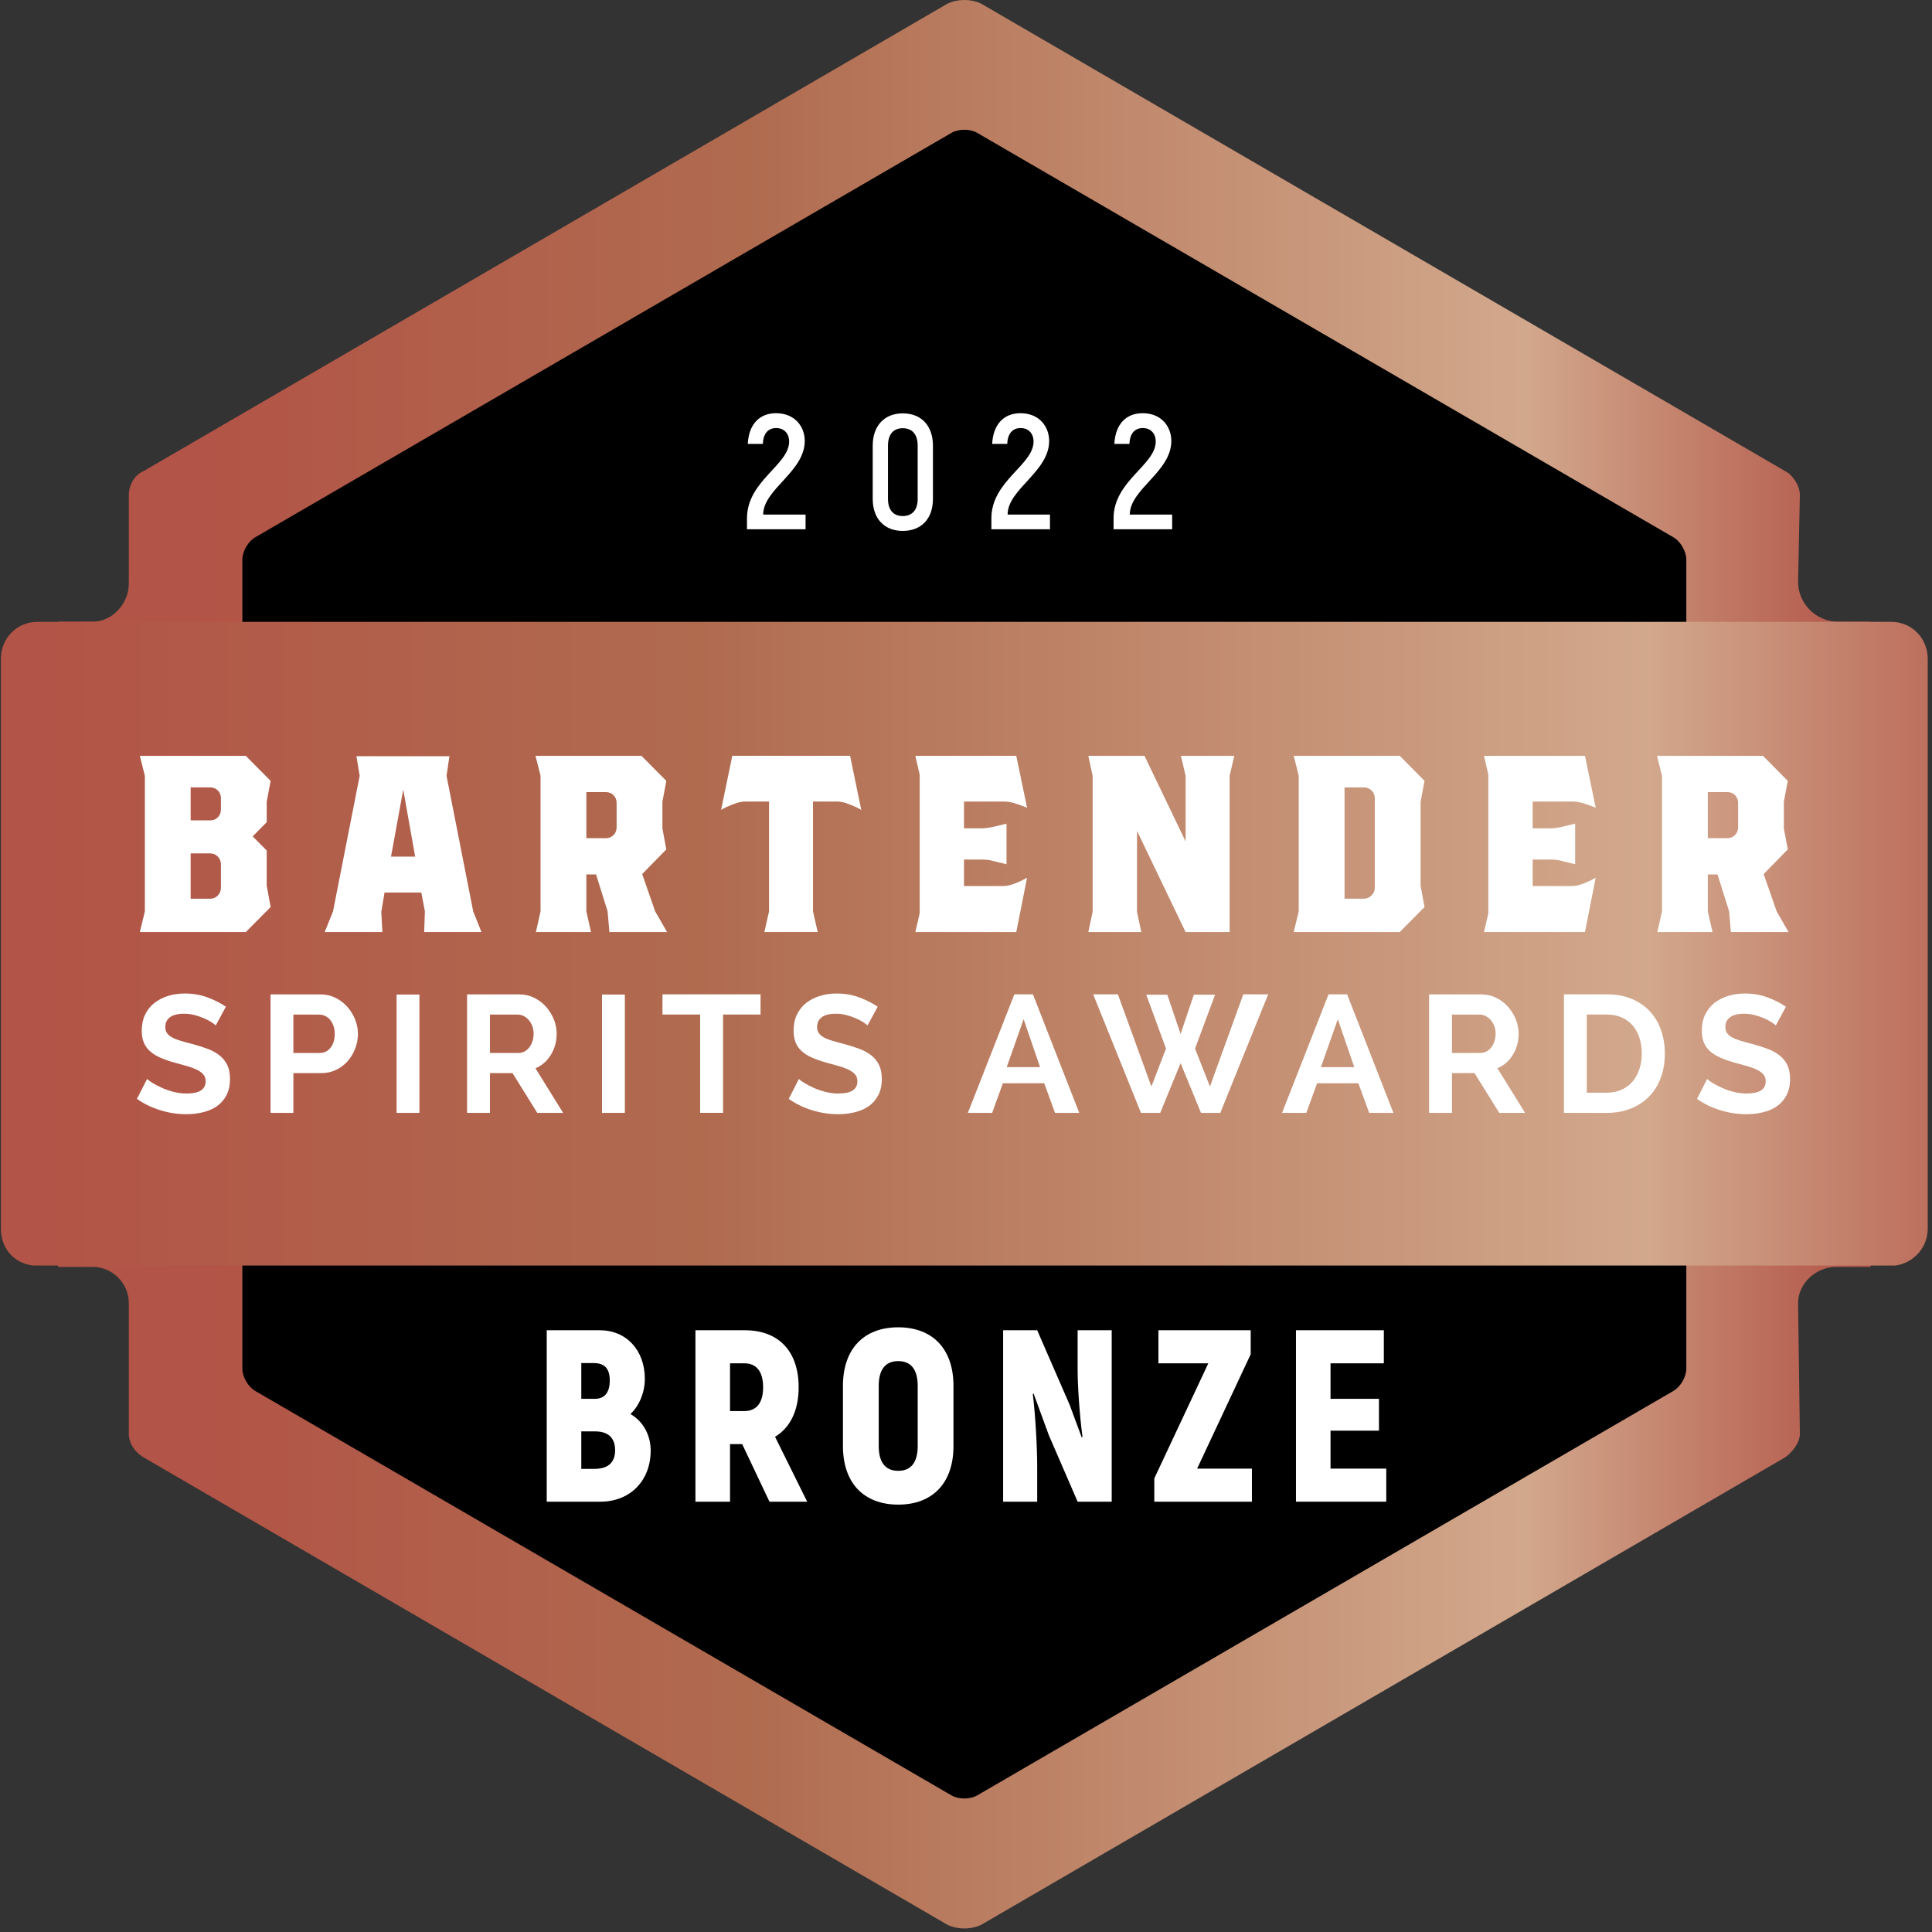 <?xml version="1.0" encoding="UTF-8" standalone="no"?>
<!DOCTYPE svg PUBLIC "-//W3C//DTD SVG 1.1//EN" "http://www.w3.org/Graphics/SVG/1.1/DTD/svg11.dtd">
<svg width="100%" height="100%" viewBox="0 0 71 71" version="1.1" xmlns="http://www.w3.org/2000/svg" xmlns:xlink="http://www.w3.org/1999/xlink" xml:space="preserve" xmlns:serif="http://www.serif.com/" style="fill-rule:evenodd;clip-rule:evenodd;stroke-linejoin:round;stroke-miterlimit:2;">
    <rect x="0" y="0" width="71" height="71" fill="#333333" stroke="none"/>
    <g transform="matrix(1,0,0,1,-1290.93,-177.737)">
        <g transform="matrix(1,0,0,1,947.126,0)">
            <g transform="matrix(66.606,0,0,-66.606,345.94,213.172)">
                <path d="M0.489,0.529L0.047,0.272C0.042,0.27 0.039,0.264 0.039,0.259L0.039,0.21C0.039,0.199 0.03,0.189 0.019,0.189L0,0.189L-0,-0.167L0.019,-0.167C0.03,-0.167 0.039,-0.176 0.039,-0.187L0.039,-0.259C0.039,-0.264 0.042,-0.269 0.047,-0.272L0.489,-0.529C0.492,-0.531 0.496,-0.532 0.5,-0.532C0.504,-0.532 0.508,-0.531 0.511,-0.529L0.953,-0.272C0.957,-0.269 0.961,-0.264 0.961,-0.259L0.96,-0.187C0.96,-0.176 0.97,-0.167 0.981,-0.167L1,-0.167L1,0.189L0.982,0.189C0.97,0.189 0.96,0.199 0.96,0.211L0.961,0.259C0.961,0.264 0.957,0.27 0.953,0.272L0.511,0.529C0.508,0.531 0.504,0.532 0.5,0.532C0.496,0.532 0.492,0.531 0.489,0.529Z" style="fill:url(#_Linear1);fill-rule:nonzero;"/>
            </g>
        </g>
        <g transform="matrix(1,0,0,1,947.126,0)">
            <g transform="matrix(1,0,0,1,405.775,222.802)">
                <clipPath id="_clip2">
                    <path d="M-27.267,-44.857L-56.736,-27.742C-57.006,-27.586 -57.228,-27.202 -57.228,-26.888L-57.218,-23.645C-57.218,-22.887 -57.839,-22.234 -58.59,-22.234L-60.614,-22.231C-61.366,-22.231 -61.976,-21.616 -61.976,-20.859L-61.976,0.103C-61.976,0.859 -61.366,1.473 -60.614,1.473L-58.59,1.465C-57.839,1.465 -57.218,2.081 -57.218,2.838L-57.228,7.621C-57.228,7.934 -57.006,8.319 -56.736,8.475L-27.25,25.601C-27.048,25.722 -26.79,25.801 -26.536,25.801C-26.281,25.801 -26.018,25.717 -25.815,25.593L3.652,8.475C3.923,8.319 4.144,7.934 4.144,7.621L4.139,2.85C4.139,2.093 4.745,1.471 5.495,1.471L7.527,1.473C8.28,1.473 8.89,0.859 8.89,0.103L8.89,-20.859C8.89,-21.616 8.28,-22.231 7.527,-22.231L5.548,-22.234C4.796,-22.234 4.139,-22.895 4.139,-23.653L4.144,-26.888C4.144,-27.202 3.923,-27.586 3.652,-27.742L-25.801,-44.851C-26.015,-44.987 -26.265,-45.065 -26.536,-45.065C-26.798,-45.065 -27.06,-44.986 -27.267,-44.857Z" clip-rule="nonzero"/>
                </clipPath>
                <g clip-path="url(#_clip2)">
                    <path d="M0,5.235L0,-24.501C0,-24.801 -0.211,-25.168 -0.468,-25.316L-26.064,-40.185C-26.322,-40.334 -26.742,-40.334 -27,-40.185L-52.597,-25.316C-52.854,-25.168 -53.064,-24.801 -53.064,-24.501L-53.064,5.235C-53.064,5.533 -52.854,5.899 -52.597,6.048L-27,20.917C-26.742,21.066 -26.322,21.066 -26.064,20.917L-0.469,6.048C-0.212,5.899 0,5.533 0,5.235Z" style="fill-rule:nonzero;"/>
                </g>
            </g>
        </g>
        <g transform="matrix(1,0,0,1,947.126,0)">
            <g transform="matrix(79.382,0,0,-79.382,339.551,212.417)">
                <path d="M0.097,0.149L0.071,0.149C0.061,0.149 0.054,0.141 0.054,0.132L0.054,-0.132C0.054,-0.141 0.06,-0.148 0.069,-0.149L0.931,-0.149C0.939,-0.148 0.946,-0.141 0.946,-0.132L0.946,0.132C0.946,0.141 0.939,0.149 0.929,0.149L0.903,0.149L0.097,0.149Z" style="fill:url(#_Linear3);fill-rule:nonzero;"/>
            </g>
        </g>
        <g transform="matrix(1,0,0,1,947.126,0)">
            <clipPath id="_clip4">
                <path d="M378.508,177.945L349.039,195.06C348.769,195.216 348.547,195.6 348.547,195.914L348.557,199.157C348.557,199.915 347.937,200.568 347.185,200.568L345.161,200.571C344.409,200.571 343.799,201.186 343.799,201.943L343.799,222.905C343.799,223.661 344.409,224.275 345.161,224.275L347.185,224.267C347.937,224.267 348.557,224.883 348.557,225.64L348.547,230.423C348.547,230.736 348.769,231.121 349.039,231.277L378.525,248.403C378.727,248.524 378.986,248.603 379.239,248.603C379.495,248.603 379.757,248.519 379.961,248.395L409.428,231.277C409.698,231.121 409.919,230.736 409.919,230.423L409.914,225.652C409.914,224.895 410.52,224.273 411.271,224.273L413.302,224.275C414.055,224.275 414.665,223.661 414.665,222.905L414.665,201.943C414.665,201.186 414.055,200.571 413.302,200.571L411.323,200.568C410.571,200.568 409.915,199.907 409.915,199.149L409.92,195.914C409.92,195.6 409.698,195.216 409.428,195.06L379.974,177.951C379.76,177.815 379.51,177.737 379.239,177.737C378.977,177.737 378.715,177.816 378.508,177.945Z" clip-rule="nonzero"/>
            </clipPath>
            <g clip-path="url(#_clip4)">
                <g transform="matrix(1,0,0,1,351.923,208.006)">
                    <path d="M0,1.492C0,1.386 -0.038,1.293 -0.113,1.213C-0.187,1.133 -0.283,1.093 -0.397,1.093L-1.112,1.093L-1.112,2.758L-0.397,2.758C-0.283,2.758 -0.187,2.718 -0.113,2.638C-0.038,2.558 0,2.465 0,2.358L0,1.492ZM0,-0.934C0,-1.048 -0.038,-1.144 -0.113,-1.22C-0.187,-1.294 -0.283,-1.333 -0.397,-1.333L-1.112,-1.333L-1.112,-0.121L-0.397,-0.121C-0.283,-0.121 -0.187,-0.157 -0.113,-0.234C-0.038,-0.31 0,-0.404 0,-0.52L0,-0.934ZM1.682,0.986L1.682,2.277L1.827,3.064L0.915,3.983L-2.98,3.983L-2.796,3.224L-2.796,-1.759L-2.98,-2.491L0.915,-2.491L1.827,-1.572L1.682,-0.8L1.682,-0.054L1.166,0.467L1.682,0.986Z" style="fill:white;fill-rule:nonzero;"/>
                </g>
                <g transform="matrix(1,0,0,1,358.174,208.299)">
                    <path d="M0,0.919L0.887,0.919L0.449,-1.546L0,0.919ZM3.02,2.932L3.324,3.69L1.218,3.69L1.245,2.932L1.113,2.238L-0.238,2.238L-0.357,2.944L-0.318,3.69L-2.438,3.69L-2.132,2.932L-1.152,-2.052L-1.271,-2.771L2.146,-2.771L2.04,-2.052L3.02,2.932Z" style="fill:white;fill-rule:nonzero;"/>
                </g>
                <g transform="matrix(1,0,0,1,366.464,210.257)">
                    <path d="M0,-3.011C0,-3.126 -0.038,-3.222 -0.113,-3.297C-0.187,-3.373 -0.283,-3.41 -0.396,-3.41L-1.112,-3.41L-1.112,-1.717L-0.396,-1.717C-0.283,-1.717 -0.187,-1.756 -0.113,-1.832C-0.038,-1.907 0,-2.003 0,-2.118L0,-3.011ZM1.854,1.732L-0.265,1.732L-0.331,0.972L-0.755,-0.385L-1.112,-0.385L-1.112,0.972L-0.94,1.732L-2.966,1.732L-2.795,0.972L-2.795,-4.01L-2.98,-4.743L0.914,-4.743L1.827,-3.823L1.683,-3.052L1.683,-2.078L1.827,-1.305L0.94,-0.399L1.417,0.972L1.854,1.732Z" style="fill:white;fill-rule:nonzero;"/>
                </g>
                <g transform="matrix(1,0,0,1,373.681,210.309)">
                    <path d="M0,-3.116L0,0.92L0.173,1.68L-1.787,1.68L-1.615,0.92L-1.615,-3.116L-2.489,-3.116C-2.595,-3.116 -2.711,-3.095 -2.84,-3.05C-2.969,-3.005 -3.083,-2.958 -3.185,-2.911C-3.287,-2.861 -3.35,-2.827 -3.377,-2.809L-2.966,-4.796L1.363,-4.796L1.774,-2.809C1.748,-2.827 1.684,-2.861 1.582,-2.911C1.48,-2.958 1.366,-3.005 1.238,-3.05C1.11,-3.095 0.993,-3.116 0.887,-3.116L0,-3.116Z" style="fill:white;fill-rule:nonzero;"/>
                </g>
                <g transform="matrix(1,0,0,1,380.674,207.206)">
                    <path d="M0,3.092C0.105,3.092 0.224,3.07 0.352,3.026C0.479,2.981 0.591,2.933 0.688,2.886C0.785,2.836 0.848,2.803 0.874,2.785L0.478,4.783L-3.231,4.783L-3.072,4.091L-3.072,-0.999L-3.231,-1.691L0.478,-1.691L0.874,0.213C0.812,0.187 0.69,0.143 0.511,0.08C0.328,0.019 0.177,-0.012 0.054,-0.012L-1.443,-0.012L-1.443,0.972L-0.781,0.972C-0.684,0.972 -0.548,0.955 -0.37,0.918L0.119,0.8L0.119,2.291L-0.37,2.172C-0.485,2.137 -0.623,2.119 -0.781,2.119L-1.443,2.119L-1.443,3.092L0,3.092Z" style="fill:white;fill-rule:nonzero;"/>
                </g>
                <g transform="matrix(1,0,0,1,388.992,211.256)">
                    <path d="M0,-5.009L0,0.733L-1.618,0.733L-3.404,-2.985L-3.404,-0.013L-3.246,0.733L-5.193,0.733L-5.034,-0.013L-5.034,-5.009L-5.193,-5.742L-3.128,-5.742L-1.618,-2.597L-1.618,-5.009L-1.79,-5.742L0.172,-5.742L0,-5.009Z" style="fill:white;fill-rule:nonzero;"/>
                </g>
                <g transform="matrix(1,0,0,1,394.327,210.43)">
                    <path d="M0,-3.358C0,-3.473 -0.039,-3.568 -0.119,-3.644C-0.199,-3.719 -0.292,-3.756 -0.396,-3.756L-1.112,-3.756L-1.112,0.333L-0.396,0.333C-0.292,0.333 -0.199,0.293 -0.119,0.213C-0.039,0.134 0,0.04 0,-0.066L0,-3.358ZM1.683,-3.224L1.683,-0.146L1.828,0.64L0.916,1.559L-2.979,1.559L-2.795,0.8L-2.795,-4.183L-2.979,-4.917L0.916,-4.917L1.828,-3.997L1.683,-3.224Z" style="fill:white;fill-rule:nonzero;"/>
                </g>
                <g transform="matrix(1,0,0,1,401.572,207.206)">
                    <path d="M0,3.092C0.106,3.092 0.224,3.07 0.352,3.026C0.48,2.981 0.591,2.933 0.689,2.886C0.786,2.836 0.848,2.803 0.874,2.785L0.479,4.783L-3.232,4.783L-3.072,4.091L-3.072,-0.999L-3.232,-1.691L0.479,-1.691L0.874,0.213C0.812,0.187 0.691,0.143 0.51,0.08C0.329,0.019 0.177,-0.012 0.054,-0.012L-1.443,-0.012L-1.443,0.972L-0.781,0.972C-0.684,0.972 -0.547,0.955 -0.37,0.918L0.119,0.8L0.119,2.291L-0.37,2.172C-0.485,2.137 -0.622,2.119 -0.781,2.119L-1.443,2.119L-1.443,3.092L0,3.092Z" style="fill:white;fill-rule:nonzero;"/>
                </g>
                <g transform="matrix(1,0,0,1,407.678,210.257)">
                    <path d="M0,-3.011C0,-3.126 -0.038,-3.222 -0.113,-3.297C-0.187,-3.373 -0.283,-3.41 -0.396,-3.41L-1.113,-3.41L-1.113,-1.717L-0.396,-1.717C-0.283,-1.717 -0.187,-1.756 -0.113,-1.832C-0.038,-1.907 0,-2.003 0,-2.118L0,-3.011ZM1.854,1.732L-0.265,1.732L-0.33,0.972L-0.755,-0.385L-1.113,-0.385L-1.113,0.972L-0.94,1.732L-2.967,1.732L-2.796,0.972L-2.796,-4.01L-2.981,-4.743L0.915,-4.743L1.826,-3.823L1.682,-3.052L1.682,-2.078L1.826,-1.305L0.939,-0.399L1.417,0.972L1.854,1.732Z" style="fill:white;fill-rule:nonzero;"/>
                </g>
                <g transform="matrix(1,0,0,1,351.733,217.511)">
                    <path d="M0,-2.09C-0.027,-2.118 -0.08,-2.157 -0.155,-2.207C-0.23,-2.256 -0.322,-2.304 -0.43,-2.352C-0.538,-2.398 -0.653,-2.439 -0.779,-2.471C-0.906,-2.504 -1.035,-2.52 -1.164,-2.52C-1.396,-2.52 -1.569,-2.476 -1.683,-2.391C-1.797,-2.305 -1.854,-2.185 -1.854,-2.029C-1.854,-1.94 -1.831,-1.863 -1.789,-1.805C-1.746,-1.747 -1.685,-1.694 -1.604,-1.65C-1.522,-1.604 -1.42,-1.564 -1.296,-1.527C-1.172,-1.488 -1.027,-1.45 -0.866,-1.409C-0.653,-1.352 -0.462,-1.29 -0.29,-1.226C-0.117,-1.16 0.029,-1.079 0.149,-0.98C0.27,-0.882 0.361,-0.765 0.427,-0.628C0.492,-0.492 0.523,-0.322 0.523,-0.122C0.523,0.111 0.48,0.31 0.394,0.476C0.306,0.641 0.188,0.776 0.043,0.878C-0.104,0.98 -0.274,1.055 -0.47,1.101C-0.665,1.149 -0.867,1.173 -1.079,1.173C-1.403,1.173 -1.726,1.123 -2.042,1.025C-2.36,0.927 -2.644,0.789 -2.896,0.608L-2.524,-0.122C-2.487,-0.085 -2.422,-0.037 -2.326,0.022C-2.229,0.082 -2.117,0.14 -1.986,0.199C-1.857,0.26 -1.712,0.309 -1.554,0.35C-1.396,0.391 -1.232,0.412 -1.066,0.412C-0.604,0.412 -0.372,0.263 -0.372,-0.036C-0.372,-0.135 -0.398,-0.216 -0.451,-0.281C-0.503,-0.347 -0.578,-0.403 -0.677,-0.453C-0.773,-0.502 -0.892,-0.546 -1.03,-0.589C-1.169,-0.629 -1.323,-0.672 -1.494,-0.717C-1.7,-0.775 -1.881,-0.837 -2.033,-0.903C-2.185,-0.971 -2.313,-1.049 -2.414,-1.141C-2.516,-1.23 -2.591,-1.336 -2.643,-1.459C-2.693,-1.582 -2.72,-1.727 -2.72,-1.894C-2.72,-2.114 -2.68,-2.312 -2.599,-2.484C-2.516,-2.655 -2.403,-2.798 -2.258,-2.913C-2.113,-3.027 -1.946,-3.114 -1.756,-3.173C-1.564,-3.233 -1.359,-3.263 -1.14,-3.263C-0.835,-3.263 -0.555,-3.215 -0.299,-3.118C-0.043,-3.023 0.181,-2.909 0.372,-2.777L0,-2.09Z" style="fill:white;fill-rule:nonzero;"/>
                </g>
                <g transform="matrix(1,0,0,1,354.586,216.484)">
                    <path d="M0,-0.052L0.977,-0.052C1.13,-0.052 1.261,-0.115 1.363,-0.241C1.467,-0.368 1.519,-0.54 1.519,-0.756C1.519,-0.866 1.503,-0.966 1.471,-1.054C1.437,-1.142 1.395,-1.216 1.342,-1.279C1.289,-1.339 1.228,-1.385 1.156,-1.416C1.085,-1.447 1.012,-1.461 0.939,-1.461L0,-1.461L0,-0.052ZM-0.84,2.151L-0.84,-2.203L0.994,-2.203C1.193,-2.203 1.378,-2.163 1.547,-2.078C1.715,-1.995 1.86,-1.885 1.982,-1.747C2.104,-1.611 2.199,-1.454 2.269,-1.281C2.337,-1.108 2.372,-0.933 2.372,-0.756C2.372,-0.573 2.34,-0.394 2.274,-0.221C2.209,-0.046 2.118,0.108 2,0.244C1.882,0.379 1.741,0.486 1.573,0.568C1.407,0.65 1.225,0.69 1.024,0.69L0,0.69L0,2.151L-0.84,2.151Z" style="fill:white;fill-rule:nonzero;"/>
                </g>
                <g transform="matrix(1,0,0,1,0,-162.357)">
                    <rect x="358.378" y="376.642" width="0.84" height="4.349" style="fill:white;"/>
                </g>
                <g transform="matrix(1,0,0,1,361.81,216.484)">
                    <path d="M0,-0.052L1.055,-0.052C1.132,-0.052 1.204,-0.07 1.271,-0.106C1.339,-0.143 1.396,-0.194 1.445,-0.256C1.494,-0.321 1.532,-0.395 1.562,-0.481C1.59,-0.567 1.604,-0.658 1.604,-0.756C1.604,-0.86 1.588,-0.952 1.555,-1.039C1.522,-1.125 1.479,-1.199 1.425,-1.263C1.369,-1.326 1.307,-1.374 1.236,-1.41C1.165,-1.445 1.092,-1.461 1.019,-1.461L0,-1.461L0,-0.052ZM-0.841,2.151L-0.841,-2.203L1.073,-2.203C1.272,-2.203 1.456,-2.163 1.626,-2.078C1.795,-1.995 1.94,-1.885 2.063,-1.747C2.184,-1.611 2.278,-1.454 2.349,-1.281C2.417,-1.108 2.451,-0.933 2.451,-0.756C2.451,-0.475 2.381,-0.219 2.241,0.012C2.102,0.245 1.911,0.41 1.672,0.512L2.689,2.151L1.739,2.151L0.829,0.69L0,0.69L0,2.151L-0.841,2.151Z" style="fill:white;fill-rule:nonzero;"/>
                </g>
                <g transform="matrix(1,0,0,1,0,-162.357)">
                    <rect x="365.927" y="376.642" width="0.84" height="4.349" style="fill:white;"/>
                </g>
                <g transform="matrix(1,0,0,1,371.754,217.891)">
                    <path d="M0,-2.87L-1.378,-2.87L-1.378,0.742L-2.22,0.742L-2.22,-2.87L-3.604,-2.87L-3.604,-3.612L0,-3.612L0,-2.87Z" style="fill:white;fill-rule:nonzero;"/>
                </g>
                <g transform="matrix(1,0,0,1,375.685,217.511)">
                    <path d="M0,-2.09C-0.027,-2.118 -0.08,-2.157 -0.154,-2.207C-0.23,-2.256 -0.322,-2.304 -0.429,-2.352C-0.538,-2.398 -0.653,-2.439 -0.779,-2.471C-0.906,-2.504 -1.034,-2.52 -1.164,-2.52C-1.396,-2.52 -1.569,-2.476 -1.683,-2.391C-1.796,-2.305 -1.854,-2.185 -1.854,-2.029C-1.854,-1.94 -1.831,-1.863 -1.788,-1.805C-1.746,-1.747 -1.685,-1.694 -1.604,-1.65C-1.521,-1.604 -1.42,-1.564 -1.296,-1.527C-1.172,-1.488 -1.027,-1.45 -0.865,-1.409C-0.653,-1.352 -0.462,-1.29 -0.29,-1.226C-0.116,-1.16 0.029,-1.079 0.15,-0.98C0.271,-0.882 0.362,-0.765 0.428,-0.628C0.493,-0.492 0.525,-0.322 0.525,-0.122C0.525,0.111 0.481,0.31 0.395,0.476C0.307,0.641 0.189,0.776 0.045,0.878C-0.104,0.98 -0.273,1.055 -0.47,1.101C-0.665,1.149 -0.867,1.173 -1.078,1.173C-1.403,1.173 -1.726,1.123 -2.042,1.025C-2.358,0.927 -2.643,0.789 -2.895,0.608L-2.523,-0.122C-2.487,-0.085 -2.421,-0.037 -2.325,0.022C-2.229,0.082 -2.116,0.14 -1.986,0.199C-1.857,0.26 -1.712,0.309 -1.554,0.35C-1.396,0.391 -1.232,0.412 -1.066,0.412C-0.604,0.412 -0.372,0.263 -0.372,-0.036C-0.372,-0.135 -0.397,-0.216 -0.45,-0.281C-0.503,-0.347 -0.578,-0.403 -0.676,-0.453C-0.773,-0.502 -0.892,-0.546 -1.029,-0.589C-1.169,-0.629 -1.323,-0.672 -1.494,-0.717C-1.7,-0.775 -1.881,-0.837 -2.032,-0.903C-2.185,-0.971 -2.312,-1.049 -2.414,-1.141C-2.514,-1.23 -2.59,-1.336 -2.641,-1.459C-2.692,-1.582 -2.717,-1.727 -2.717,-1.894C-2.717,-2.114 -2.678,-2.312 -2.597,-2.484C-2.514,-2.655 -2.402,-2.798 -2.258,-2.913C-2.113,-3.027 -1.946,-3.114 -1.755,-3.173C-1.564,-3.233 -1.358,-3.263 -1.14,-3.263C-0.834,-3.263 -0.554,-3.215 -0.299,-3.118C-0.043,-3.023 0.182,-2.909 0.374,-2.777L0,-2.09Z" style="fill:white;fill-rule:nonzero;"/>
                </g>
                <g transform="matrix(1,0,0,1,381.422,217.72)">
                    <path d="M0,-2.527L-0.621,-0.767L0.604,-0.767L0,-2.527ZM-2.049,0.914L-0.341,-3.441L0.342,-3.441L2.043,0.914L1.153,0.914L0.757,-0.173L-0.762,-0.173L-1.157,0.914L-2.049,0.914Z" style="fill:white;fill-rule:nonzero;"/>
                </g>
                <g transform="matrix(1,0,0,1,385.928,218.623)">
                    <path d="M0,-4.332L0.773,-4.332L1.262,-2.89L1.75,-4.332L2.53,-4.332L1.793,-2.35L2.341,-0.958L3.566,-4.344L4.481,-4.344L2.721,0.012L2.012,0.012L1.262,-1.816L0.513,0.012L-0.194,0.012L-1.95,-4.344L-1.042,-4.344L0.189,-0.958L0.726,-2.35L0,-4.332Z" style="fill:white;fill-rule:nonzero;"/>
                </g>
                <g transform="matrix(1,0,0,1,392.968,217.72)">
                    <path d="M0,-2.527L-0.621,-0.767L0.604,-0.767L0,-2.527ZM-2.049,0.914L-0.341,-3.441L0.342,-3.441L2.043,0.914L1.152,0.914L0.756,-0.173L-0.762,-0.173L-1.158,0.914L-2.049,0.914Z" style="fill:white;fill-rule:nonzero;"/>
                </g>
                <g transform="matrix(1,0,0,1,397.163,216.484)">
                    <path d="M0,-0.052L1.054,-0.052C1.131,-0.052 1.203,-0.07 1.271,-0.106C1.339,-0.143 1.396,-0.194 1.444,-0.256C1.493,-0.321 1.532,-0.395 1.561,-0.481C1.589,-0.567 1.604,-0.658 1.604,-0.756C1.604,-0.86 1.587,-0.952 1.555,-1.039C1.521,-1.125 1.479,-1.199 1.424,-1.263C1.368,-1.326 1.306,-1.374 1.235,-1.41C1.164,-1.445 1.091,-1.461 1.019,-1.461L0,-1.461L0,-0.052ZM-0.841,2.151L-0.841,-2.203L1.072,-2.203C1.271,-2.203 1.455,-2.163 1.625,-2.078C1.794,-1.995 1.939,-1.885 2.062,-1.747C2.183,-1.611 2.277,-1.454 2.348,-1.281C2.416,-1.108 2.45,-0.933 2.45,-0.756C2.45,-0.475 2.381,-0.219 2.24,0.012C2.101,0.245 1.91,0.41 1.671,0.512L2.688,2.151L1.738,2.151L0.829,0.69L0,0.69L0,2.151L-0.841,2.151Z" style="fill:white;fill-rule:nonzero;"/>
                </g>
                <g transform="matrix(1,0,0,1,404.138,216.463)">
                    <path d="M0,-0.012C0,-0.221 -0.028,-0.412 -0.086,-0.589C-0.143,-0.765 -0.227,-0.915 -0.336,-1.042C-0.445,-1.169 -0.58,-1.268 -0.742,-1.337C-0.901,-1.407 -1.083,-1.442 -1.286,-1.442L-2.019,-1.442L-2.019,1.429L-1.286,1.429C-1.079,1.429 -0.896,1.391 -0.734,1.318C-0.575,1.244 -0.44,1.142 -0.332,1.014C-0.226,0.885 -0.143,0.734 -0.086,0.557C-0.028,0.382 0,0.192 0,-0.012M-2.86,2.172L-2.86,-2.184L-1.286,-2.184C-0.933,-2.184 -0.624,-2.127 -0.357,-2.013C-0.091,-1.898 0.131,-1.743 0.311,-1.545C0.489,-1.349 0.623,-1.119 0.712,-0.856C0.803,-0.592 0.848,-0.311 0.848,-0.012C0.848,0.319 0.798,0.618 0.697,0.885C0.599,1.154 0.454,1.384 0.267,1.572C0.08,1.763 -0.144,1.911 -0.405,2.014C-0.669,2.119 -0.962,2.172 -1.286,2.172L-2.86,2.172Z" style="fill:white;fill-rule:nonzero;"/>
                </g>
                <g transform="matrix(1,0,0,1,409.064,217.511)">
                    <path d="M0,-2.09C-0.028,-2.118 -0.08,-2.157 -0.154,-2.207C-0.23,-2.256 -0.322,-2.304 -0.43,-2.352C-0.539,-2.398 -0.654,-2.439 -0.78,-2.471C-0.907,-2.504 -1.034,-2.52 -1.164,-2.52C-1.396,-2.52 -1.569,-2.476 -1.683,-2.391C-1.797,-2.305 -1.854,-2.185 -1.854,-2.029C-1.854,-1.94 -1.831,-1.863 -1.789,-1.805C-1.747,-1.747 -1.685,-1.694 -1.604,-1.65C-1.521,-1.604 -1.42,-1.564 -1.296,-1.527C-1.173,-1.488 -1.028,-1.45 -0.866,-1.409C-0.654,-1.352 -0.463,-1.29 -0.291,-1.226C-0.117,-1.16 0.028,-1.079 0.148,-0.98C0.269,-0.882 0.361,-0.765 0.427,-0.628C0.491,-0.492 0.524,-0.322 0.524,-0.122C0.524,0.111 0.48,0.31 0.393,0.476C0.306,0.641 0.187,0.776 0.043,0.878C-0.104,0.98 -0.274,1.055 -0.47,1.101C-0.665,1.149 -0.868,1.173 -1.078,1.173C-1.403,1.173 -1.726,1.123 -2.042,1.025C-2.359,0.927 -2.644,0.789 -2.896,0.608L-2.524,-0.122C-2.488,-0.085 -2.423,-0.037 -2.326,0.022C-2.23,0.082 -2.117,0.14 -1.987,0.199C-1.857,0.26 -1.712,0.309 -1.555,0.35C-1.396,0.391 -1.233,0.412 -1.067,0.412C-0.604,0.412 -0.372,0.263 -0.372,-0.036C-0.372,-0.135 -0.397,-0.216 -0.451,-0.281C-0.504,-0.347 -0.579,-0.403 -0.677,-0.453C-0.774,-0.502 -0.893,-0.546 -1.029,-0.589C-1.17,-0.629 -1.322,-0.672 -1.494,-0.717C-1.701,-0.775 -1.88,-0.837 -2.033,-0.903C-2.186,-0.971 -2.313,-1.049 -2.416,-1.141C-2.516,-1.23 -2.592,-1.336 -2.643,-1.459C-2.694,-1.582 -2.719,-1.727 -2.719,-1.894C-2.719,-2.114 -2.68,-2.312 -2.599,-2.484C-2.516,-2.655 -2.402,-2.798 -2.26,-2.913C-2.114,-3.027 -1.947,-3.114 -1.756,-3.173C-1.563,-3.233 -1.359,-3.263 -1.141,-3.263C-0.835,-3.263 -0.555,-3.215 -0.3,-3.118C-0.043,-3.023 0.181,-2.909 0.372,-2.777L0,-2.09Z" style="fill:white;fill-rule:nonzero;"/>
                </g>
            </g>
        </g>
        <g transform="matrix(1,0,0,1,947.126,0)">
            <g transform="matrix(1.118,0,0,1,-51.754,0)">
                <path d="M374.532,229.701C374.828,229.395 375.005,228.891 375.005,228.414C375.005,227.343 374.388,226.623 373.524,226.623L371.78,226.623L371.78,232.923L373.548,232.923C374.508,232.923 375.197,232.167 375.197,231.042C375.197,230.475 374.948,229.971 374.532,229.701ZM373.324,227.829C373.692,227.829 373.852,228.045 373.852,228.468C373.852,228.909 373.684,229.143 373.364,229.143L372.916,229.143L372.916,227.829L373.324,227.829ZM373.348,231.717L372.916,231.717L372.916,230.34L373.372,230.34C373.796,230.34 374.028,230.574 374.028,231.033C374.028,231.483 373.796,231.717 373.348,231.717Z" style="fill:white;fill-rule:nonzero;"/>
                <path d="M379.101,232.923L380.341,232.923L379.285,230.538C379.781,230.205 380.061,229.575 380.061,228.72C380.061,227.397 379.405,226.623 378.293,226.623L376.668,226.623L376.668,232.923L377.805,232.923L377.805,230.808L378.205,230.808L379.101,232.923ZM377.805,227.838L378.277,227.838C378.677,227.838 378.893,228.144 378.893,228.72C378.893,229.287 378.677,229.593 378.277,229.593L377.805,229.593L377.805,227.838Z" style="fill:white;fill-rule:nonzero;"/>
                <path d="M383.334,233.031C384.47,233.031 385.15,232.23 385.15,230.88L385.15,228.666C385.15,227.316 384.47,226.515 383.334,226.515C382.197,226.515 381.517,227.316 381.517,228.666L381.517,230.88C381.517,232.23 382.197,233.031 383.334,233.031ZM383.334,231.789C382.909,231.789 382.693,231.474 382.693,230.88L382.693,228.666C382.693,228.072 382.909,227.757 383.334,227.757C383.758,227.757 383.974,228.072 383.974,228.666L383.974,230.88C383.974,231.474 383.758,231.789 383.334,231.789Z" style="fill:white;fill-rule:nonzero;"/>
                <path d="M389.231,226.623L389.231,228.081C389.231,228.666 389.295,229.746 389.391,230.538L389.367,230.565C389.231,230.169 389.103,229.755 388.967,229.359L387.902,226.623L386.782,226.623L386.782,232.923L387.902,232.923L387.902,231.645C387.902,230.943 387.846,229.764 387.758,228.972L387.782,228.945L388.286,230.484L389.231,232.923L390.351,232.923L390.351,226.623L389.231,226.623Z" style="fill:white;fill-rule:nonzero;"/>
                <path d="M393.159,231.708L394.92,227.505L394.92,226.623L391.887,226.623L391.887,227.838L393.527,227.838L391.751,232.068L391.751,232.923L394.96,232.923L394.96,231.708L393.159,231.708Z" style="fill:white;fill-rule:nonzero;"/>
                <path d="M397.544,231.708L397.544,230.313L399.136,230.313L399.136,229.143L397.544,229.143L397.544,227.838L399.296,227.838L399.296,226.623L396.408,226.623L396.408,232.923L399.376,232.923L399.376,231.708L397.544,231.708Z" style="fill:white;fill-rule:nonzero;"/>
            </g>
        </g>
        <g transform="matrix(1,0,0,1,947.126,0)">
            <path d="M371.255,197.188L373.408,197.188L373.408,196.648L371.851,196.648C371.851,195.712 373.378,195.076 373.378,193.942C373.378,193.414 373.014,192.922 372.322,192.922C371.708,192.922 371.32,193.336 371.285,194.05L371.839,194.05C371.851,193.666 372.036,193.468 372.328,193.468C372.644,193.468 372.805,193.696 372.805,193.96C372.805,194.83 371.255,195.406 371.255,196.786L371.255,197.188Z" style="fill:white;fill-rule:nonzero;"/>
            <path d="M376.979,197.248C377.665,197.248 378.089,196.798 378.089,196.072L378.089,194.116C378.089,193.384 377.665,192.928 376.979,192.928C376.305,192.928 375.876,193.384 375.876,194.116L375.876,196.072C375.876,196.798 376.305,197.248 376.979,197.248ZM376.979,196.702C376.633,196.702 376.437,196.474 376.437,196.072L376.437,194.116C376.437,193.702 376.633,193.474 376.979,193.474C377.331,193.474 377.528,193.702 377.528,194.116L377.528,196.072C377.528,196.474 377.331,196.702 376.979,196.702Z" style="fill:white;fill-rule:nonzero;"/>
            <path d="M380.237,197.188L382.39,197.188L382.39,196.648L380.833,196.648C380.833,195.712 382.36,195.076 382.36,193.942C382.36,193.414 381.996,192.922 381.304,192.922C380.69,192.922 380.302,193.336 380.266,194.05L380.821,194.05C380.833,193.666 381.018,193.468 381.31,193.468C381.626,193.468 381.787,193.696 381.787,193.96C381.787,194.83 380.237,195.406 380.237,196.786L380.237,197.188Z" style="fill:white;fill-rule:nonzero;"/>
            <path d="M384.727,197.188L386.88,197.188L386.88,196.648L385.323,196.648C385.323,195.712 386.85,195.076 386.85,193.942C386.85,193.414 386.486,192.922 385.794,192.922C385.18,192.922 384.792,193.336 384.756,194.05L385.311,194.05C385.323,193.666 385.508,193.468 385.8,193.468C386.116,193.468 386.277,193.696 386.277,193.96C386.277,194.83 384.727,195.406 384.727,196.786L384.727,197.188Z" style="fill:white;fill-rule:nonzero;"/>
        </g>
    </g>
    <defs>
        <linearGradient id="_Linear1" x1="0" y1="0" x2="1" y2="0" gradientUnits="userSpaceOnUse" gradientTransform="matrix(1,0,0,-1,0,5.00251e-05)"><stop offset="0" style="stop-color:rgb(178,84,71);stop-opacity:1"/><stop offset="0.08" style="stop-color:rgb(178,84,71);stop-opacity:1"/><stop offset="0.38" style="stop-color:rgb(176,107,79);stop-opacity:1"/><stop offset="0.81" style="stop-color:rgb(210,168,140);stop-opacity:1"/><stop offset="1" style="stop-color:rgb(178,84,71);stop-opacity:1"/></linearGradient>
        <linearGradient id="_Linear3" x1="0" y1="0" x2="1" y2="0" gradientUnits="userSpaceOnUse" gradientTransform="matrix(1,0,0,-1,0,-4.09663e-06)"><stop offset="0" style="stop-color:rgb(178,84,71);stop-opacity:1"/><stop offset="0.08" style="stop-color:rgb(178,84,71);stop-opacity:1"/><stop offset="0.38" style="stop-color:rgb(176,107,79);stop-opacity:1"/><stop offset="0.81" style="stop-color:rgb(210,168,140);stop-opacity:1"/><stop offset="1" style="stop-color:rgb(178,84,71);stop-opacity:1"/></linearGradient>
    </defs>
</svg>
